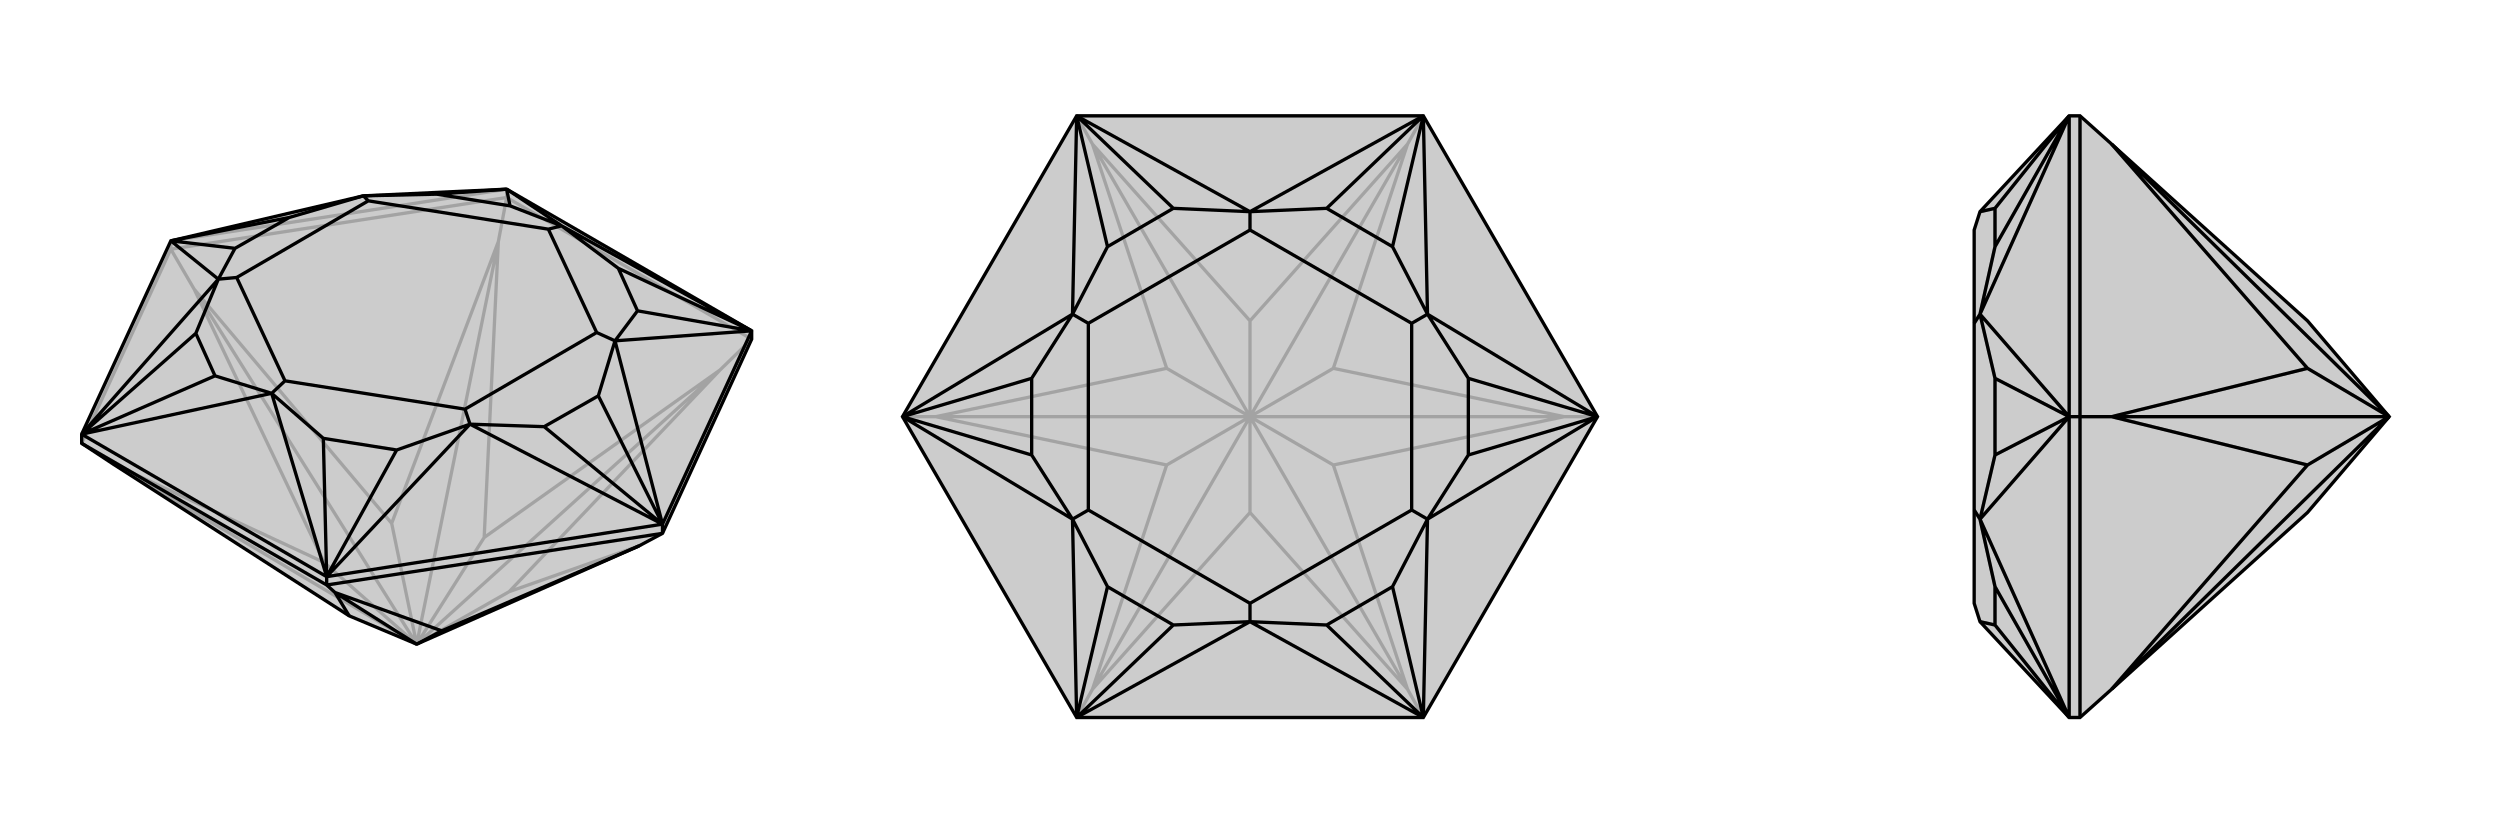 <svg xmlns="http://www.w3.org/2000/svg" viewBox="0 0 3000 1000">
    <g stroke="currentColor" stroke-width="4" fill="none" transform="translate(0 -27)">
        <path fill="currentColor" stroke="none" fill-opacity=".2" d="M795,667L767,682L500,800L419,766L136,584L98,559L98,548L205,316L436,262L608,254L902,424L902,434z" />
<path stroke-opacity=".2" d="M608,264L608,254M205,326L205,316M902,434L608,264M608,264L205,326M608,264L598,317M205,326L98,559M205,326L233,374M902,434L864,471M864,471L581,672M598,317L581,672M581,672L500,800M598,317L470,655M598,317L500,800M233,374L470,655M500,800L470,655M233,374L389,702M500,800L233,374M389,702L136,584M500,800L389,702M500,800L136,584M767,682L611,737M864,471L611,737M864,471L500,800M500,800L611,737M205,316L608,254" />
<path d="M795,667L767,682L500,800L419,766L136,584L98,559L98,548L205,316L436,262L608,254L902,424L902,434z" />
<path d="M392,729L392,719M795,667L795,656M392,729L98,559M392,729L795,667M392,729L402,738M402,738L419,766M402,738L530,784M500,800L402,738M767,682L530,784M500,800L530,784M98,548L392,719M902,424L795,656M795,656L392,719M392,719L326,499M98,548L326,499M98,548L262,362M205,316L262,362M608,254L674,298M902,424L674,298M902,424L738,436M795,656L738,436M795,656L564,536M392,719L564,536M98,548L258,478M98,548L235,427M205,316L282,325M205,316L347,288M608,254L524,260M608,254L612,274M902,424L742,349M902,424L765,400M795,656L718,502M795,656L653,539M392,719L388,553M392,719L476,567M326,499L258,478M262,362L235,427M258,478L235,427M262,362L282,325M436,262L347,288M282,325L347,288M262,362L284,360M436,262L524,260M674,298L612,274M524,260L612,274M436,262L442,268M674,298L742,349M738,436L765,400M742,349L765,400M674,298L658,302M738,436L718,502M564,536L653,539M718,502L653,539M738,436L716,426M326,499L388,553M564,536L476,567M388,553L476,567M326,499L342,484M564,536L558,518M284,360L342,484M284,360L442,268M442,268L658,302M658,302L716,426M716,426L558,518M342,484L558,518" />
    </g>
    <g stroke="currentColor" stroke-width="4" fill="none" transform="translate(1000 0)">
        <path fill="currentColor" stroke="none" fill-opacity=".2" d="M83,500L292,139L708,139L917,500L708,861L292,861z" />
<path stroke-opacity=".2" d="M292,139L311,173M83,500L123,500M292,861L311,827M708,861L689,827M708,139L689,173M917,500L877,500M689,173L500,385M311,173L500,385M500,385L500,500M311,173L400,442M311,173L500,500M123,500L400,442M500,500L400,442M123,500L400,558M500,500L123,500M400,558L311,827M500,500L400,558M311,827L500,615M500,500L311,827M689,827L500,615M500,500L500,615M689,827L600,558M500,500L689,827M877,500L600,558M500,500L600,558M877,500L600,442M500,500L877,500M689,173L600,442M689,173L500,500M500,500L600,442" />
<path d="M83,500L292,139L708,139L917,500L708,861L292,861z" />
<path d="M708,861L500,746M292,861L500,746M292,861L287,623M83,500L287,623M83,500L287,377M292,139L287,377M292,139L500,254M708,139L500,254M708,139L713,377M917,500L713,377M917,500L713,623M708,861L713,623M292,861L408,750M292,861L329,704M83,500L238,546M83,500L238,454M292,139L329,296M292,139L408,250M708,139L592,250M708,139L671,296M917,500L762,454M917,500L762,546M708,861L592,750M708,861L671,704M500,746L408,750M287,623L329,704M408,750L329,704M287,623L238,546M287,377L238,454M238,546L238,454M287,623L306,612M287,377L329,296M500,254L408,250M329,296L408,250M287,377L306,388M500,254L592,250M713,377L671,296M592,250L671,296M500,254L500,276M713,377L762,454M713,623L762,546M762,454L762,546M713,377L694,388M500,746L592,750M713,623L671,704M592,750L671,704M500,746L500,724M713,623L694,612M306,612L500,724M306,612L306,388M306,388L500,276M500,276L694,388M694,388L694,612M500,724L694,612" />
    </g>
    <g stroke="currentColor" stroke-width="4" fill="none" transform="translate(2000 0)">
        <path fill="currentColor" stroke="none" fill-opacity=".2" d="M534,173L769,385L867,500L769,615L534,827L496,861L483,861L376,746L369,724L369,612L369,388L369,276L376,254L483,139L496,139z" />
<path stroke-opacity=".2" d="M496,500L483,500M496,139L496,500M496,500L496,861M496,500L534,500M534,173L769,442M534,173L867,500M534,500L769,442M867,500L769,442M534,500L769,558M867,500L534,500M769,558L534,827M867,500L769,558M867,500L534,827M483,861L483,500M483,500L483,139M483,861L376,623M483,500L376,623M483,500L376,377M483,139L376,377M483,861L394,750M483,861L394,704M483,500L394,546M483,500L394,454M483,139L394,296M483,139L394,250M376,746L394,750M376,623L394,704M394,750L394,704M376,623L394,546M376,377L394,454M394,546L394,454M376,623L369,612M376,377L394,296M376,254L394,250M394,296L394,250M376,377L369,388" />
<path d="M534,173L769,385L867,500L769,615L534,827L496,861L483,861L376,746L369,724L369,612L369,388L369,276L376,254L483,139L496,139z" />
<path d="M496,500L483,500M496,861L496,500M496,139L496,500M496,500L534,500M534,827L769,558M867,500L534,827M534,500L769,558M867,500L769,558M534,500L769,442M867,500L534,500M534,173L769,442M534,173L867,500M867,500L769,442M483,139L483,500M483,500L483,861M483,139L376,377M483,500L376,377M483,500L376,623M483,861L376,623M483,139L394,250M483,139L394,296M483,500L394,454M483,500L394,546M483,861L394,750M483,861L394,704M376,254L394,250M376,377L394,296M394,250L394,296M376,377L394,454M376,623L394,546M394,454L394,546M376,377L369,388M376,746L394,750M376,623L394,704M394,750L394,704M376,623L369,612" />
    </g>
</svg>